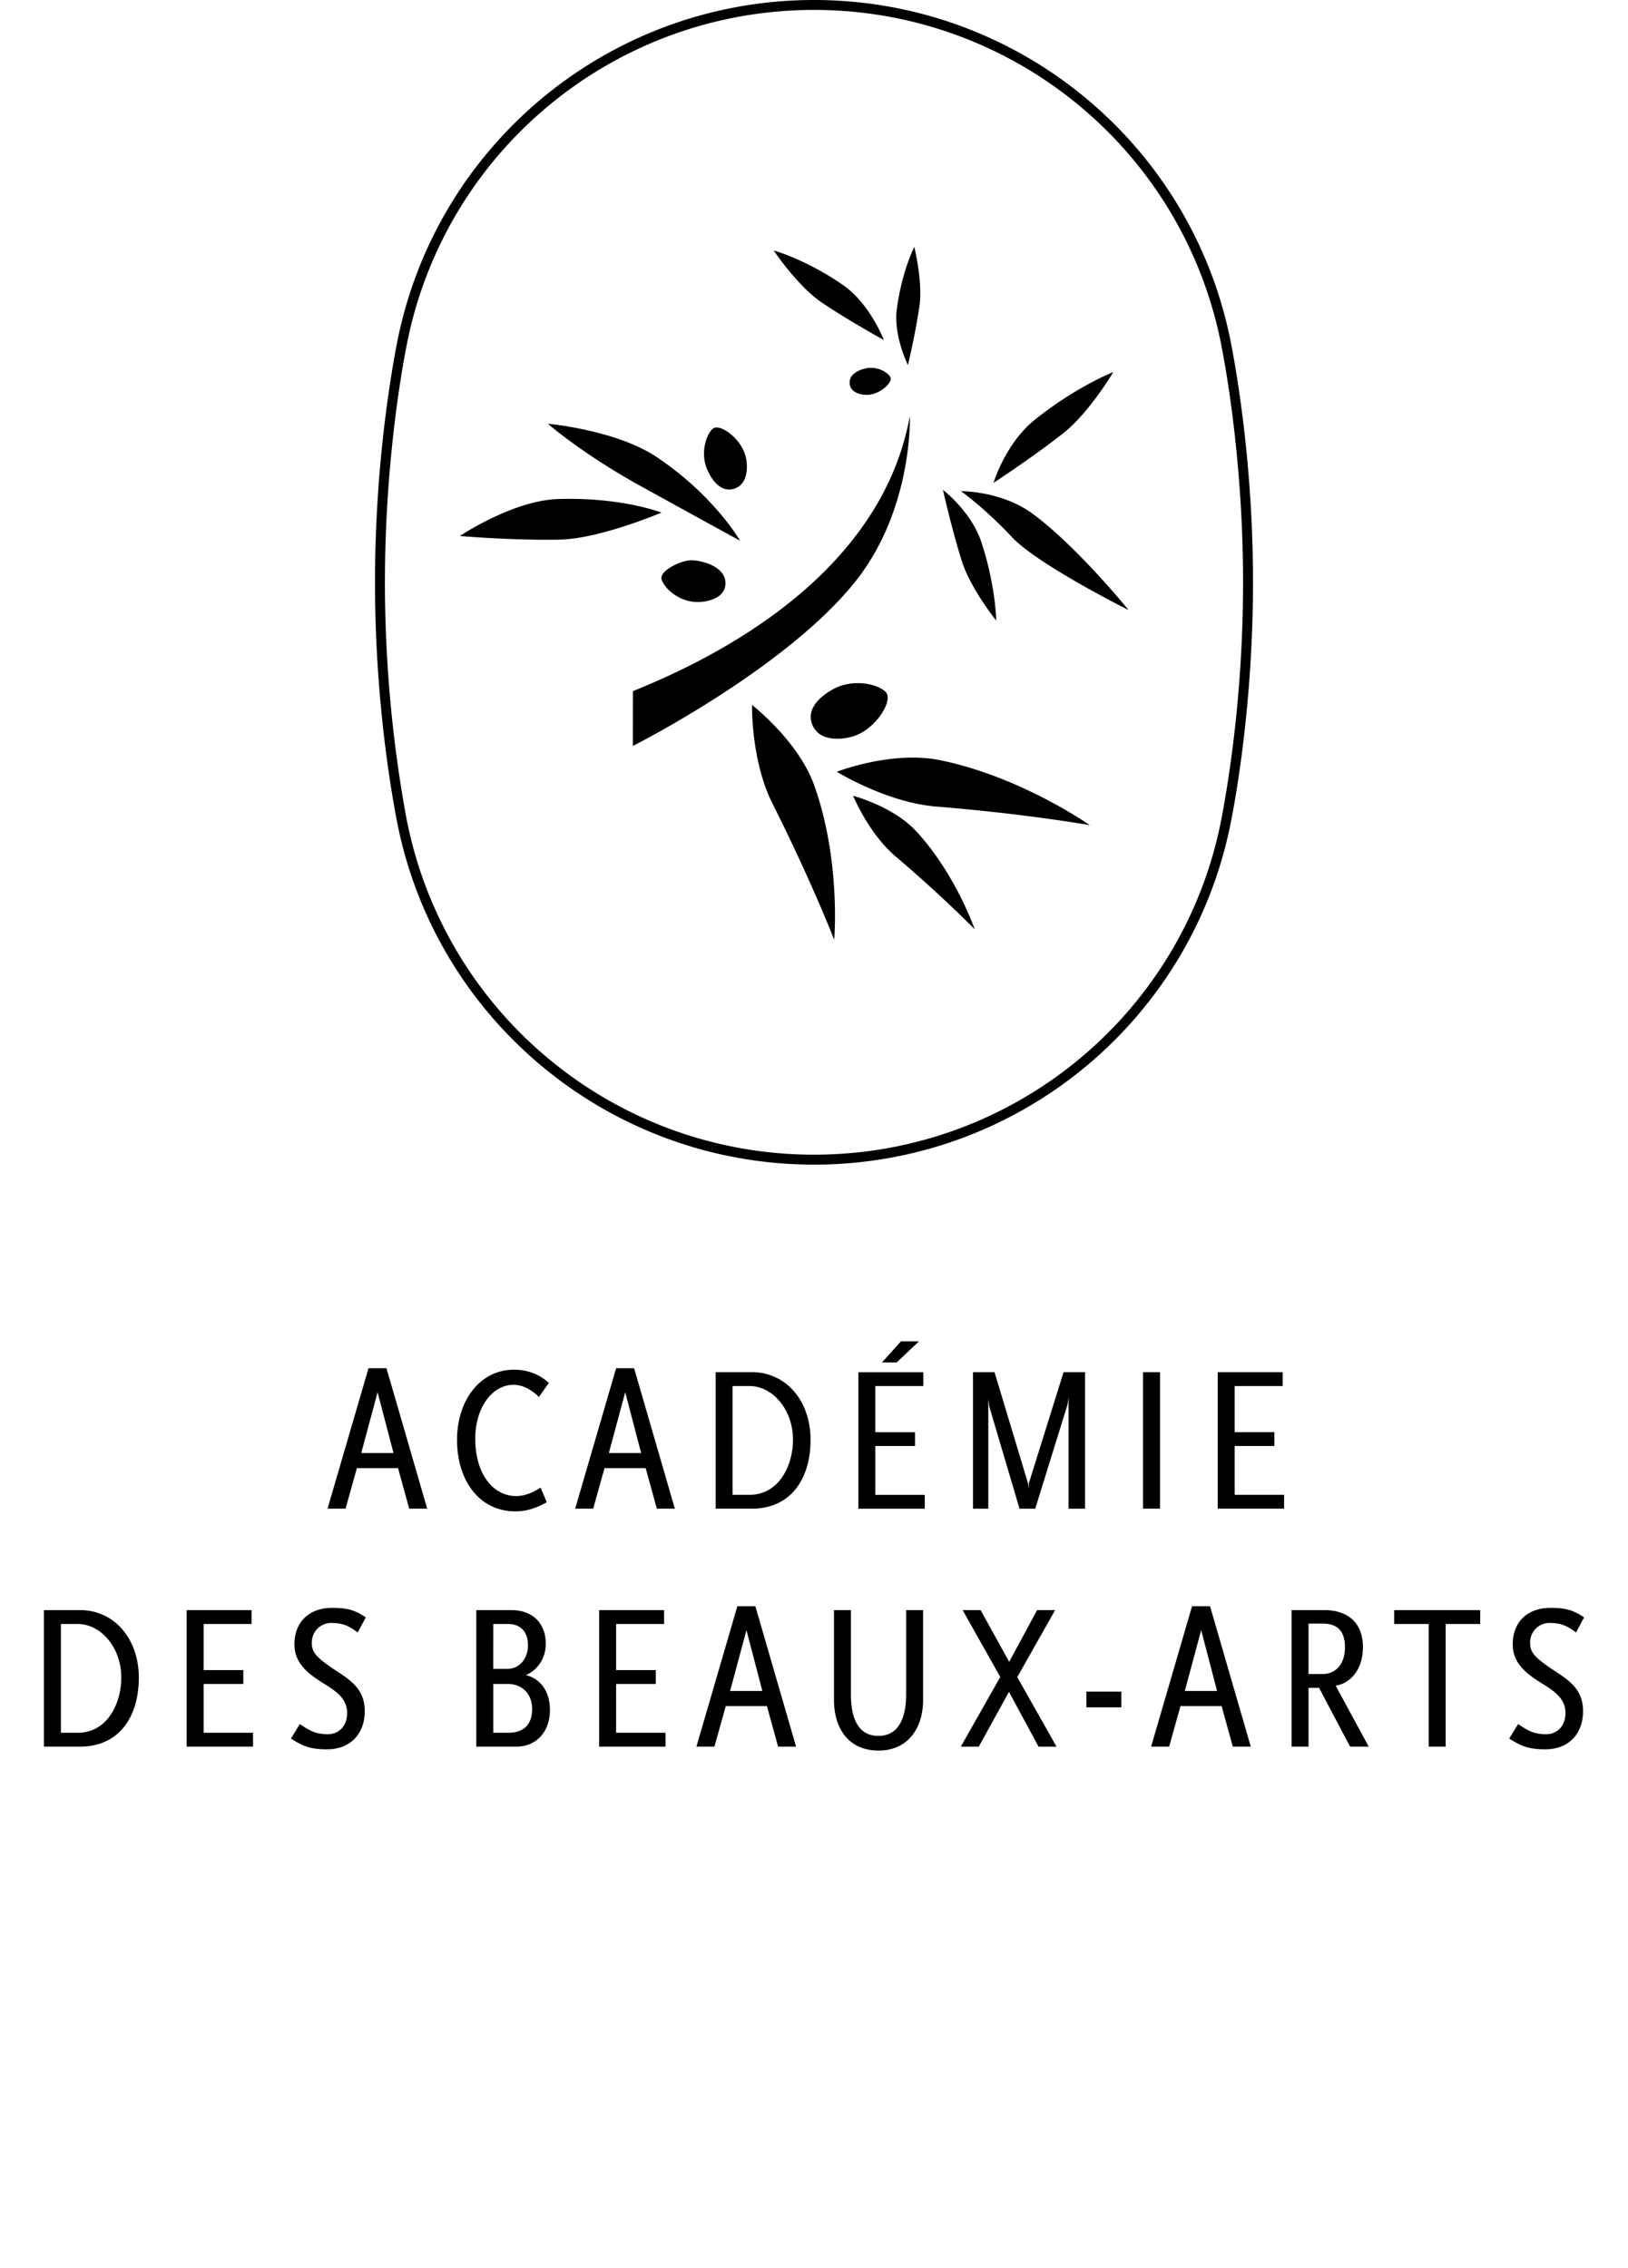<svg xmlns="http://www.w3.org/2000/svg" viewBox="0 0 121.111 168.687">
  <path d="m54.854 119.463-3.046 10.443h1.339l.845-3.014h3.061l.831 3.014h1.338l-3.03-10.443zm-.54 6.306 1.216-4.523 1.185 4.523zm-8.48-.523h2.954v-1.031h-2.953v-3.43h3.568v-1.031h-4.829v10.152h4.937v-1.031h-3.676zm.001-23.482-3.046 10.444h1.339l.844-3.015h3.062l.831 3.015h1.338l-3.03-10.444zm-.54 6.306 1.216-4.522 1.185 4.522zm46.555-.523h2.954v-1.031H91.85v-3.429h3.57v-1.032h-4.83v10.153h4.937v-1.031H91.85zm-9.03-79.874s-2.737 1.066-5.831 3.541c-2.193 1.752-3.083 4.705-3.083 4.705s2.94-1.927 5.173-3.682c1.962-1.54 3.74-4.564 3.74-4.564M74.11 46.152s-.03-2.54-1.091-5.796c-.752-2.305-2.87-3.921-2.87-3.921s.665 2.964 1.406 5.302c.65 2.055 2.555 4.415 2.555 4.415m14.57 73.311-3.046 10.443h1.34l.844-3.014h3.061l.832 3.014h1.337l-3.03-10.443zm-.539 6.306 1.216-4.523 1.185 4.523zm-32.21-23.714h-2.692v10.153h2.676c3.015 0 4.383-2.339 4.383-5.122 0-2.892-1.814-5.031-4.368-5.031m-.17 9.122H54.5v-8.091h1.26c1.678 0 3.232 1.708 3.232 3.985 0 1.937-1.046 4.106-3.232 4.106m60.083 13.223c-1.661-1.093-2.014-1.461-2.014-2.216a1.44 1.44 0 0 1 1.446-1.476c.86 0 1.306.215 1.969.708l.598-1.122c-.83-.57-1.444-.708-2.49-.708-1.784 0-2.815 1.107-2.815 2.707 0 1.046.522 1.83 1.753 2.645.923.616 2.169 1.169 2.169 2.461 0 .985-.631 1.585-1.431 1.585-.922 0-1.384-.277-2.092-.755l-.661 1.078c.938.599 1.492.799 2.692.799 1.783 0 2.8-1.214 2.8-2.83 0-1.446-.786-2.139-1.925-2.876M68.406 22.719c.25-1.768-.39-4.353-.39-4.353s-.927 1.81-1.299 4.625c-.262 1.993.827 4.155.827 4.155s.578-2.418.862-4.427M15.148 125.246h2.953v-1.031h-2.953v-3.43h3.568v-1.031h-4.83v10.152h4.938v-1.031h-3.676zm9.494-4.538c.861 0 1.308.215 1.97.708l.599-1.122c-.83-.57-1.446-.708-2.492-.708-1.784 0-2.814 1.107-2.814 2.707 0 1.046.523 1.83 1.753 2.645.922.616 2.168 1.169 2.168 2.461 0 .985-.63 1.585-1.429 1.585-.924 0-1.385-.277-2.092-.755l-.661 1.078c.938.599 1.49.799 2.692.799 1.784 0 2.798-1.214 2.798-2.83 0-1.446-.785-2.138-1.922-2.876-1.66-1.093-2.016-1.461-2.016-2.216 0-.876.678-1.476 1.446-1.476m-18.683-.954H3.267v10.152h2.677c3.015 0 4.383-2.338 4.383-5.122 0-2.891-1.814-5.03-4.368-5.03m-.17 9.121H4.53v-8.09h1.26c1.678 0 3.232 1.707 3.232 3.984 0 1.938-1.046 4.106-3.232 4.106m80.507-26.819h-1.263v10.152h1.263zm-47.172 22.53c.862-.371 1.476-1.247 1.476-2.323 0-1.554-.999-2.509-2.553-2.509h-2.615v10.152h2.985c1.492 0 2.492-1.122 2.492-2.72 0-1.387-.693-2.325-1.784-2.6m-2.43-3.8H37.8c.985 0 1.478.645 1.478 1.583 0 .893-.553 1.754-1.538 1.754h-1.046zm1.106 8.09h-1.106v-3.63H37.8c.955 0 1.786.661 1.786 1.86 0 1.17-.631 1.77-1.786 1.77m63.591-6.369c0-1.783-1.093-2.753-2.861-2.753h-2.446v10.152h1.261v-4.369h.785l2.307 4.369h1.386l-2.462-4.537c.86-.108 2.03-.954 2.03-2.862m-4.046 2.001v-3.753h1.046c1.154 0 1.663.6 1.663 1.768 0 1.324-.755 1.985-1.663 1.985zm-69.931-22.744-3.047 10.444h1.34l.844-3.015h3.061l.831 3.015h1.338l-3.03-10.444zm-.54 6.306 1.216-4.522 1.184 4.522zm11.326-5.075c.661 0 1.323.338 1.892.906l.738-1.046c-.291-.26-1.122-.983-2.598-.983-2.509 0-4.231 2.276-4.231 5.214 0 3.091 1.707 5.322 4.338 5.322.877 0 1.583-.262 2.338-.677l-.461-1.092c-.647.431-1.246.631-1.816.631-1.754 0-3.045-1.692-3.045-4.26 0-2.339 1.276-4.015 2.845-4.015m65.518 17.79h2.568v9.121h1.263v-9.12h2.568v-1.032h-6.398zm-37.015-19.452 1.661-1.57h-1.338l-1.415 1.57zM91.647 60.73c.448-2.328 1.567-9.063 1.567-17.422 0-8.413-1.122-15.041-1.567-17.418C88.905 10.887 75.829 0 60.555 0S32.204 10.89 29.462 25.894l-.005.017c-.44 2.38-1.56 8.984-1.56 17.397 0 8.404 1.12 15.033 1.565 17.417C32.204 75.727 45.28 86.62 60.555 86.62s28.35-10.89 31.092-25.889M60.554 85.88c-14.917 0-27.694-10.655-30.377-25.331-.38-2.144-1.542-8.677-1.542-17.24 0-8.87 1.284-15.91 1.552-17.283C32.865 11.373 45.637.738 60.555.738S88.247 11.38 90.928 26.046c.466 2.461 1.547 9.073 1.547 17.262 0 5.809-.536 11.788-1.552 17.292-2.68 14.649-15.452 25.28-30.369 25.28m16.314-47.636c-2.353-1.752-5.383-1.712-5.383-1.712s1.74 1.219 3.792 3.412c1.933 2.061 8.682 5.43 8.682 5.43s-3.769-4.658-7.091-7.13M62.252 57.4s3.7 2.287 7.407 2.59c6.653.535 11.41 1.382 11.41 1.382s-5.054-3.575-11.104-4.827c-3.606-.746-7.713.855-7.713.855m5.158 68.647c0 1.34-.355 3.061-2.062 3.061-1.723 0-2.046-1.722-2.046-3.06v-6.293h-1.26v6.676c0 2.092 1.06 3.768 3.322 3.768 2.169 0 3.307-1.661 3.307-3.768v-6.676H67.41zm-2.29-18.499h2.953v-1.03h-2.954v-3.43h3.568v-1.03h-4.83v10.151h4.938v-1.03H65.12zm15.698 19.436h2.6v-1.168h-2.6zm-4.28-16.667-.032.415-.03-.415-2.492-8.26h-1.6v10.152h1.138v-8.137l.077.553 2.246 7.584h1.169l2.415-7.784.062-.506v8.29h1.23v-10.152h-1.6zm1.953 9.438h-1.339l-2.077 3.846-2.122-3.846h-1.338l2.798 4.97-2.936 5.183h1.337l2.246-4.076 2.2 4.076h1.338l-2.922-5.169zm-14.117-92.35c-.502.12-1.193.415-1.168 1.086.03.783 1.015.926 1.485.866.839-.106 1.717-.914 1.551-1.285-.165-.37-.989-.874-1.868-.667M49.213 43.06c.139.62 1.237 1.695 2.633 1.717.801.013 2.21-.305 2.117-1.504-.088-1.198-1.86-1.621-2.596-1.6-.733.025-2.295.768-2.154 1.387m5.845-2.842s-1.914-3.344-6.188-6.214c-3.027-2.034-8.118-2.488-8.118-2.488s2.583 2.239 6.748 4.546c2.83 1.568 7.558 4.156 7.558 4.156m-.461-3.864c1.144-.342 1.054-1.895.82-2.588-.416-1.243-1.88-2.277-2.377-1.886-.493.393-.983 1.839-.404 3.099.332.726.977 1.667 1.961 1.375m8.866 22.834s1.163 2.807 3.143 4.492c3.554 3.017 5.905 5.438 5.905 5.438s-1.407-4.088-4.327-7.267c-1.739-1.893-4.72-2.663-4.72-2.663m-2.348-36.7c2.021 1.37 4.64 2.804 4.64 2.804s-1.044-2.71-3.032-4.085c-2.806-1.94-5.167-2.577-5.167-2.577s1.783 2.654 3.56 3.858m-5.17 29.946s-.094 4.128 1.525 7.342c2.905 5.774 4.585 10.116 4.585 10.116s.513-5.842-1.472-11.447c-1.183-3.337-4.637-6.01-4.637-6.01M41.509 37.117c-3.373.11-7.3 2.75-7.3 2.75s4.042.342 7.445.267c2.986-.065 7.55-2.008 7.55-2.008s-2.934-1.162-7.695-1.009m20.45 14.153c-.876.491-2.003 1.4-1.538 2.605.542 1.412 2.49 1.145 3.342.783 1.522-.647 2.683-2.592 2.14-3.177-.54-.586-2.41-1.06-3.943-.211m1.618-7.95c4.366-5.427 4.106-12.373 4.106-12.373C65.54 42.72 53.435 48.85 47.086 51.402l-.008 4.08s11.275-5.672 16.498-12.161"/>
</svg>
